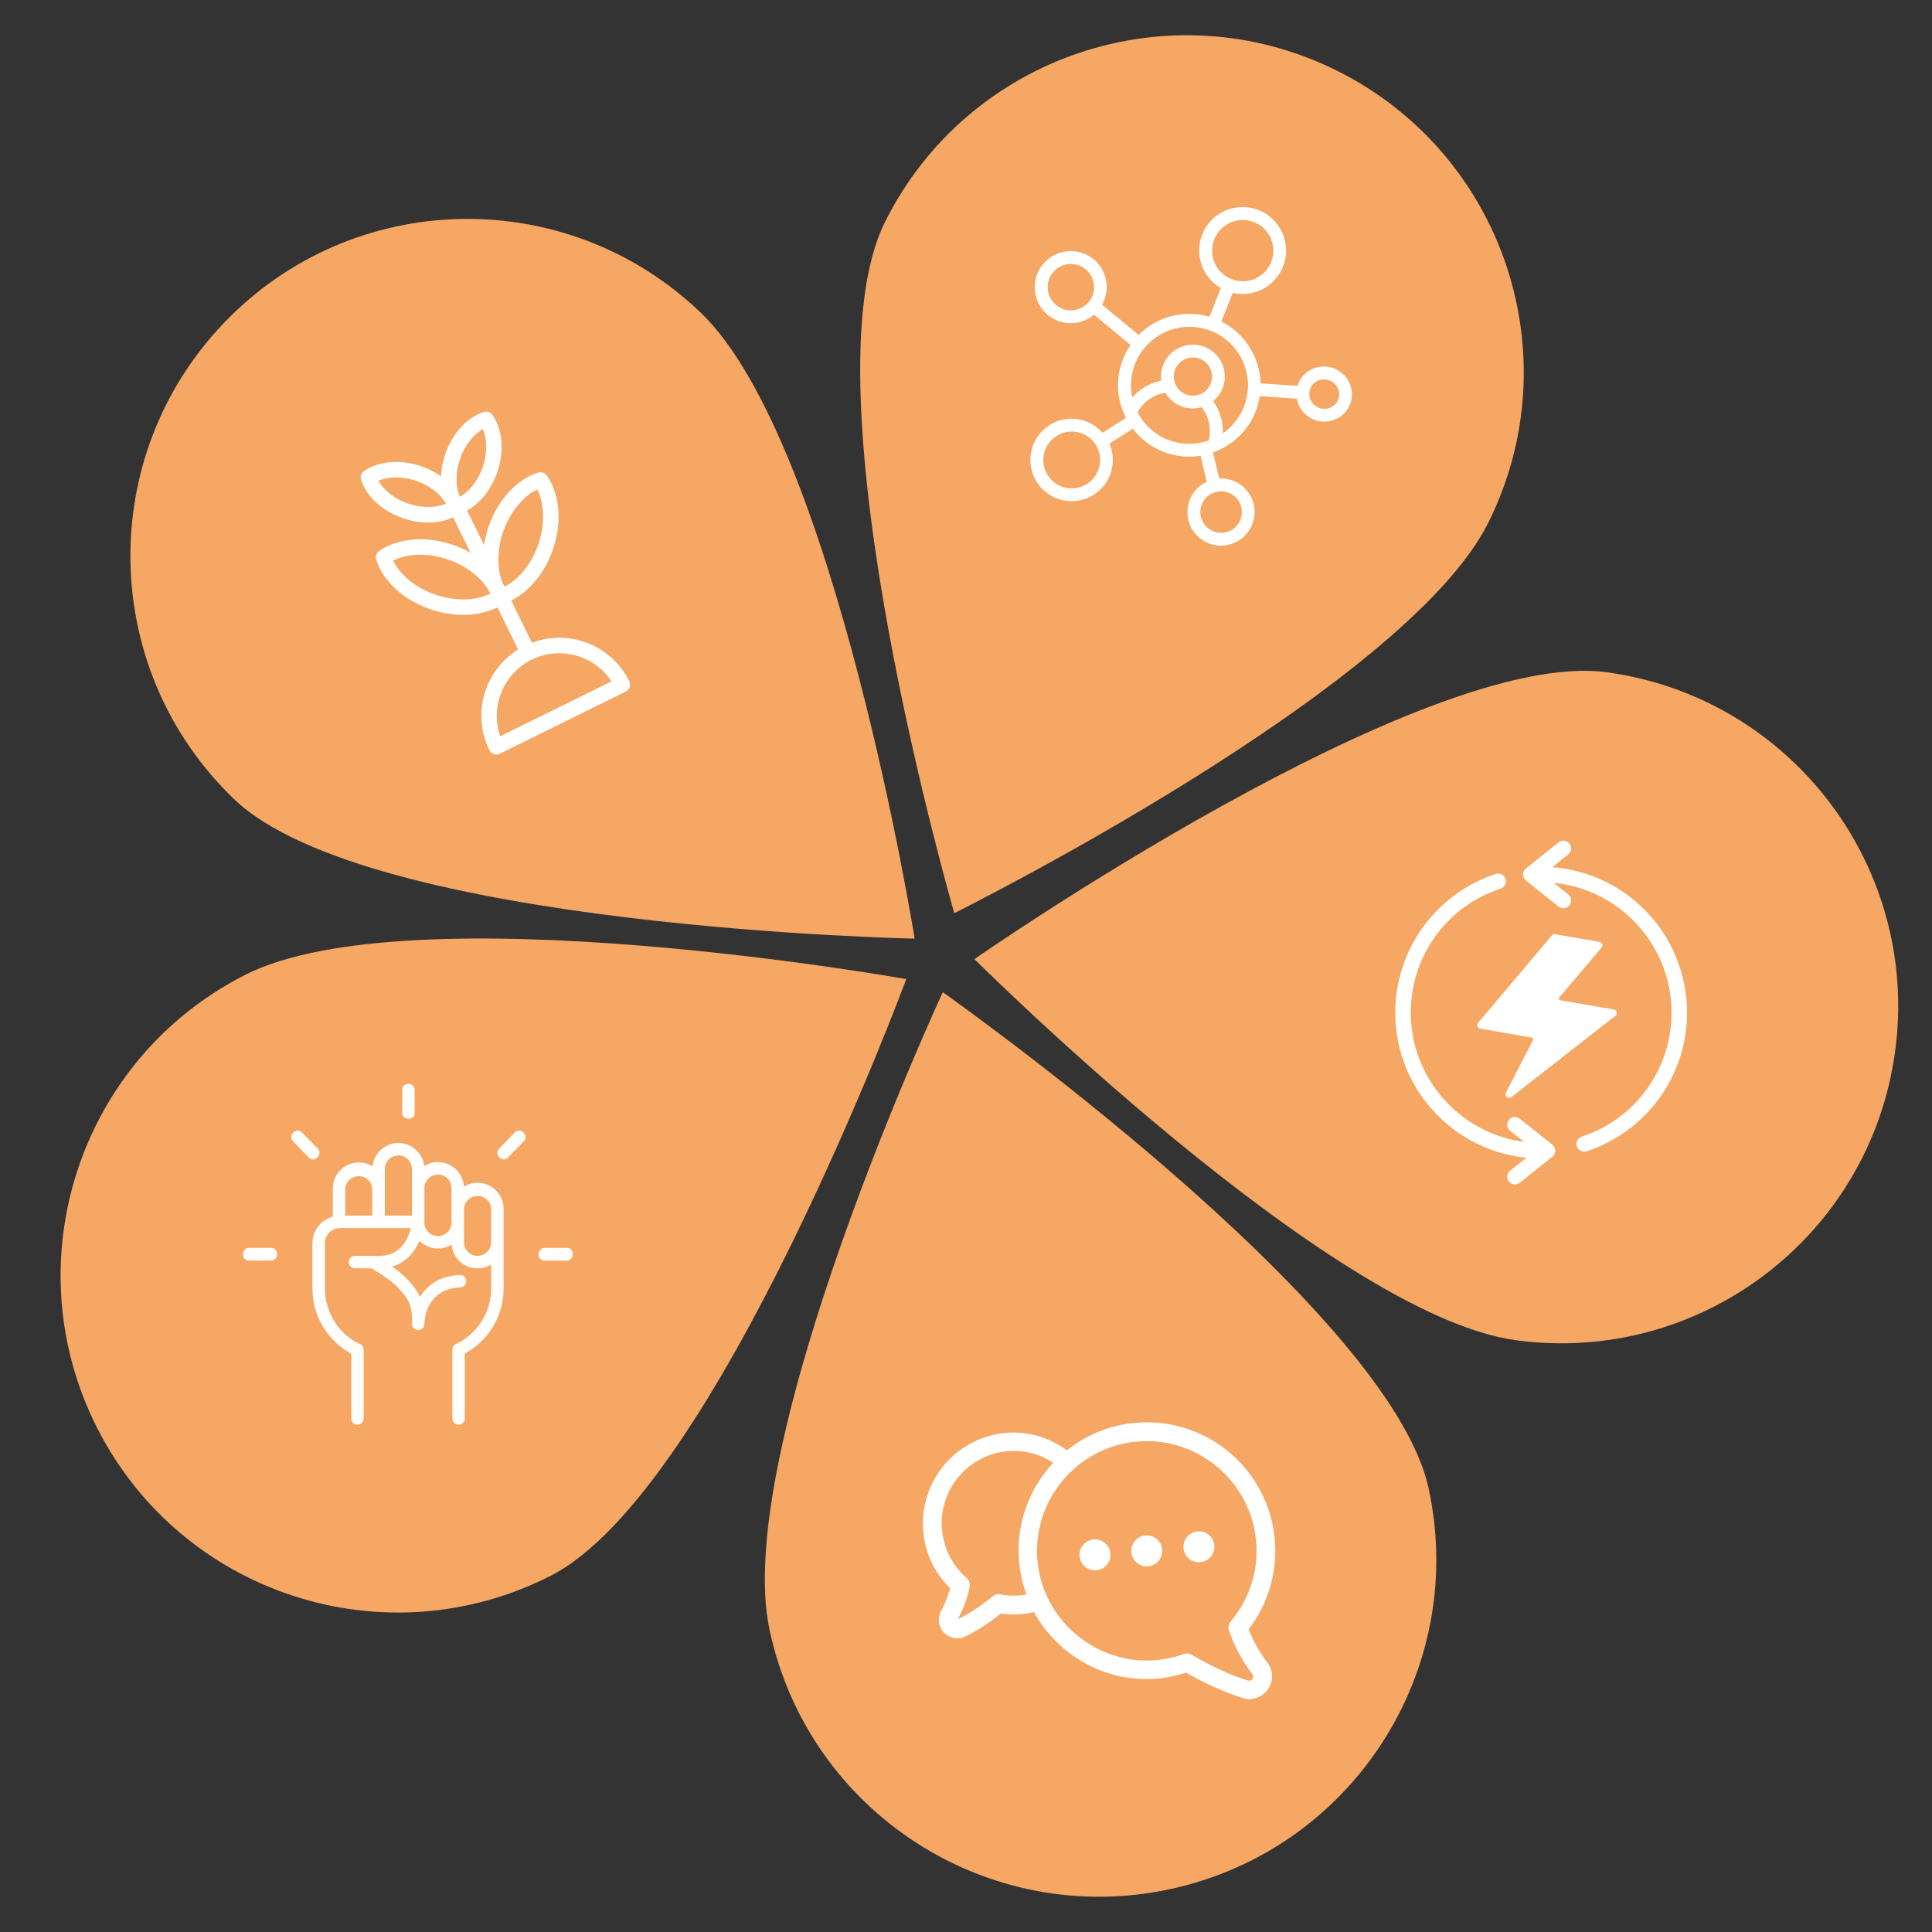 <?xml version="1.0" encoding="UTF-8"?> <svg xmlns="http://www.w3.org/2000/svg" width="512" height="512" viewBox="0 0 512 512"><rect x="0" y="0" width="512" height="512" fill="#333333" stroke="none"/><g id="Blaadje1-Groei"><path d="M185.69,82.84c35.61,34.14,56.7,165.9,56.7,165.9,0,0-144.7-2.79-180.32-36.93-35.61-34.14-36.81-90.68-2.67-126.29,34.14-35.61,90.68-36.81,126.29-2.67Z" fill="#f5a763"></path><path d="M132.44,199.75l33.39-16.48c1.01-.5,1.43-1.73.93-2.75-1.24-2.51-2.93-4.69-5.02-6.49-2.03-1.75-4.34-3.07-6.88-3.93-2.54-.86-5.18-1.22-7.85-1.06-2.04.12-4.04.54-5.94,1.25l-.11.04-.05-.1-5.43-11.08.11-.06c4.79-2.38,8.9-7.46,10.98-13.58,2.43-7.15,1.79-14.62-1.67-19.5-.52-.73-1.43-1.04-2.28-.77-5.72,1.78-10.77,7.32-13.19,14.47-.48,1.42-.85,2.88-1.1,4.34l-.06.38-4.49-9.14.1-.06c3.52-1.97,6.42-5.68,7.94-10.19,1.87-5.51,1.36-11.29-1.32-15.09-.52-.73-1.43-1.04-2.28-.77-4.44,1.38-8.35,5.66-10.23,11.18-.63,1.86-1,3.76-1.09,5.65v.22s-.2-.13-.2-.13c-1.56-1.08-3.3-1.94-5.15-2.57-5.51-1.87-11.29-1.36-15.09,1.32-.73.52-1.04,1.43-.77,2.28,1.38,4.44,5.66,8.35,11.18,10.23,4.61,1.56,9.39,1.49,13.12-.2l.11-.05.05.11,4.54,9.25-.34-.19c-1.4-.76-2.88-1.41-4.38-1.92-7.15-2.43-14.63-1.79-19.5,1.67-.73.52-1.04,1.43-.77,2.28,1.78,5.71,7.32,10.77,14.47,13.19,6.14,2.08,12.68,1.9,17.49-.47l.16-.08,5.48,11.18-.1.06c-1.73,1.09-3.28,2.42-4.61,3.97-1.75,2.03-3.07,4.34-3.93,6.88s-1.22,5.18-1.06,7.85c.16,2.76.87,5.43,2.11,7.93.5,1.01,1.73,1.43,2.75.93ZM133.32,141.01h0c1.74-5.12,5.08-9.32,8.94-11.23l.11-.06.06.11c1.9,3.87,2,9.23.26,14.36-1.73,5.1-5.06,9.29-8.9,11.21l-.11.06-.55-1.12c-1.45-3.75-1.38-8.73.18-13.32ZM121.83,131.52c-1.13-2.72-1.11-6.41.07-9.86s3.39-6.39,5.94-7.86l.12-.07.05.13c1.13,2.72,1.1,6.41-.06,9.86-1.17,3.45-3.39,6.39-5.94,7.86l-.12.07-.05-.13ZM118.06,133.53c-2.72,1.13-6.41,1.11-9.86-.06-3.45-1.17-6.39-3.39-7.86-5.94l-.07-.12.13-.05c2.72-1.13,6.41-1.11,9.86.06,3.45,1.17,6.39,3.39,7.86,5.94l.07.12-.13.05ZM129.95,157.3l-.11.06c-3.87,1.9-9.23,2-14.36.26-5.13-1.75-9.33-5.09-11.23-8.94l-.06-.11.11-.06c3.86-1.9,9.22-2,14.35-.26,5.12,1.74,9.32,5.08,11.23,8.94l.06.11ZM132.52,194.98c-2.65-7.83.95-16.5,8.37-20.16s16.49-1.24,21.09,5.62l-.1.07.06.11-29.37,14.49-.05-.14Z" fill="#fff"></path></g><g id="Blaadje2-Verbinding"><path d="M394.42,138.51c-22,44.16-141.52,103.48-141.52,103.48,0,0-40.38-138.98-18.38-183.14,22-44.16,75.63-62.12,119.78-40.12,44.16,22,62.12,75.63,40.12,119.78Z" fill="#f5a763"></path><path d="M289.87,68.74c-1.97-1.62-4.45-2.39-6.99-2.15-2.53.24-4.83,1.45-6.47,3.41-1.63,1.96-2.4,4.45-2.15,6.99.24,2.53,1.45,4.83,3.41,6.47.79.66,1.66,1.16,2.57,1.52,3.23,1.28,6.97.7,9.68-1.58l9.69,8.02c-.78,1.14-1.47,2.38-2,3.72-2.09,5.27-1.62,10.92.78,15.61l-6.2,3.93c-3.49-3.97-9.45-4.94-14.05-2.02-2.46,1.56-4.17,3.99-4.81,6.84-.64,2.84-.13,5.78,1.43,8.24,1.24,1.97,3.06,3.46,5.18,4.3.54.21,1.09.38,1.67.51,2.84.64,5.78.13,8.24-1.43,4.59-2.91,6.26-8.72,4.17-13.56l6.2-3.93c2.01,2.63,4.71,4.77,8,6.07s6.7,1.59,9.96,1.07l1.61,6.89c-1.61.76-2.95,1.97-3.87,3.52-1.21,2.05-1.55,4.45-.97,6.74.73,2.86,2.79,5.05,5.36,6.06,1.69.67,3.59.83,5.48.34,4.75-1.21,7.63-6.08,6.42-10.84-1.07-4.18-4.96-6.91-9.12-6.68l-1.62-6.9c4.98-1.76,9.21-5.56,11.29-10.84.53-1.34.88-2.72,1.09-4.08l9.82.67c.45,2.51,2.18,4.62,4.55,5.56.7.28,1.44.45,2.24.51,1.98.14,3.89-.51,5.36-1.8,1.46-1.29,2.32-3.06,2.44-5,.23-4.01-2.87-7.5-6.92-7.77-1.98-.14-3.89.51-5.37,1.81-1.01.89-1.74,2.03-2.13,3.29l-9.78-.67c-.18-6.8-4.06-13.18-10.38-16.38l3.01-7.59c5.46,1.27,11.2-1.6,13.33-6.97,2.34-5.91-.56-12.62-6.47-14.96s-12.62.56-14.96,6.47c-2.13,5.37.09,11.39,4.94,14.2l-3.01,7.59c-6.79-2.01-13.98,0-18.77,4.81l-9.68-8.01c2.22-3.95,1.38-9.06-2.23-12.04h0ZM288.52,80.02c-2.16,2.61-6.05,2.98-8.65.82-1.27-1.05-2.05-2.53-2.2-4.17-.16-1.64.34-3.23,1.38-4.5,1.05-1.27,2.53-2.05,4.17-2.2.97-.09,1.94.05,2.84.41.59.23,1.15.57,1.66.99,2.61,2.16,2.98,6.05.82,8.65h0ZM288.04,128.26c-1.69,1.07-3.71,1.43-5.67.98-1.96-.43-3.63-1.61-4.71-3.32-1.07-1.69-1.43-3.71-.98-5.67.43-1.96,1.61-3.63,3.32-4.71,3.5-2.22,8.16-1.18,10.39,2.32,2.22,3.5,1.18,8.16-2.32,10.39h-.02ZM318.87,132.9c.75-1.27,1.94-2.16,3.37-2.52,1.14-.29,2.31-.22,3.38.21.26.1.53.23.79.38,1.27.75,2.16,1.94,2.52,3.37s.16,2.9-.59,4.17c-.75,1.27-1.94,2.16-3.37,2.53-2.93.75-5.94-1.02-6.7-3.96-.36-1.43-.16-2.9.59-4.17h.02ZM348.27,101.53c.79-.7,1.81-1.04,2.89-.97.43.02.84.12,1.22.27,1.56.62,2.63,2.17,2.52,3.9-.06,1.02-.52,1.97-1.29,2.64-.79.7-1.81,1.04-2.89.97-2.19-.15-3.87-2.02-3.74-4.18.06-1.02.52-1.95,1.29-2.64h0ZM309.5,116.53c-3.61-1.43-6.36-4.07-8.03-7.27,1.54-2.79,4.27-4.68,7.4-5.14.93,1.55,2.33,2.82,4.13,3.53s3.69.76,5.43.26c1.97,2.49,2.66,5.72,1.89,8.81-3.4,1.19-7.22,1.23-10.83-.2v.02ZM311.43,97.93c1.03-2.59,3.97-3.87,6.57-2.84s3.87,3.97,2.84,6.57-3.97,3.87-6.57,2.84-3.87-3.97-2.84-6.57ZM321.79,63.43c1.65-4.16,6.38-6.21,10.54-4.56s6.21,6.38,4.56,10.54-6.38,6.21-10.54,4.56-6.21-6.38-4.56-10.54ZM320.93,87.69c7.95,3.15,11.86,12.18,8.71,20.14-1.17,2.95-3.15,5.34-5.59,7.02.14-3.03-.75-6.03-2.54-8.53,1.07-.88,1.94-2.04,2.49-3.41,1.72-4.33-.42-9.27-4.75-10.98s-9.27.42-10.98,4.75c-.55,1.38-.7,2.81-.52,4.19-3.02.6-5.72,2.18-7.69,4.48-.62-2.9-.43-5.99.74-8.94,3.15-7.95,12.18-11.86,20.14-8.71h0Z" fill="#fff"></path></g><g id="Blaadje3-Actie"><path d="M401.55,355.14c-48.87-6.71-143.32-100.97-143.32-100.97,0,0,118.76-82.73,167.63-76.01,48.87,6.71,83.05,51.77,76.34,100.65-6.71,48.87-51.77,83.05-100.65,76.34Z" fill="#f5a763"></path><g><path d="M408.21,302.91c-18.93-.11-34.34-15.62-34.34-34.56,0-14.99,9.56-28.19,23.79-32.84,1.07-.35,1.66-1.51,1.31-2.59-.35-1.07-1.51-1.66-2.59-1.31-3.83,1.25-7.42,3.09-10.68,5.47-3.22,2.33-6.05,5.15-8.42,8.37-2.39,3.25-4.25,6.83-5.53,10.65-1.32,3.93-1.99,8.06-1.99,12.26,0,5.2,1.01,10.25,3.02,14.99,1.92,4.57,4.69,8.7,8.23,12.26,3.52,3.55,7.63,6.34,12.2,8.3,4.72,2.03,9.75,3.07,14.98,3.11,1.12,0,2.04-.92,2.06-2.05,0-1.13-.91-2.06-2.04-2.07Z" fill="#fff"></path><path d="M444.07,253.37c-1.92-4.58-4.69-8.7-8.23-12.26-3.52-3.55-7.62-6.34-12.21-8.3-4.74-2.04-9.78-3.08-14.98-3.11-1.13,0-2.05.92-2.05,2.04,0,.55.21,1.06.59,1.45s.9.61,1.45.61c18.93.11,34.34,15.62,34.34,34.56,0,14.99-9.56,28.19-23.79,32.84-1.07.35-1.66,1.51-1.31,2.59.27.84,1.06,1.41,1.95,1.41.21,0,.43-.03.63-.09,3.83-1.25,7.42-3.09,10.68-5.46,3.21-2.33,6.05-5.15,8.42-8.37,2.39-3.25,4.25-6.84,5.53-10.65,1.32-3.94,1.99-8.06,1.99-12.26,0-5.2-1.01-10.25-3.02-14.99Z" fill="#fff"></path><path d="M415.57,237.02l-6.62-5.28,6.62-5.28c.43-.34.71-.83.77-1.37.06-.55-.09-1.08-.43-1.51-.34-.43-.83-.7-1.37-.77-.55-.07-1.08.09-1.51.44l-8.63,6.89c-.49.39-.77.98-.77,1.61s.28,1.22.77,1.61l8.64,6.89c.36.29.81.45,1.28.45.63,0,1.22-.28,1.6-.78.7-.88.56-2.17-.33-2.88Z" fill="#fff"></path><path d="M411.38,303.35l-8.63-6.88c-.88-.71-2.18-.56-2.88.33-.7.88-.56,2.18.33,2.88l6.62,5.28-6.62,5.28c-.43.34-.7.82-.77,1.37-.06.55.09,1.09.44,1.52.4.48.98.76,1.6.76.46,0,.91-.16,1.28-.44l8.63-6.89c.49-.39.77-.98.77-1.61s-.28-1.21-.77-1.61Z" fill="#fff"></path><path d="M411.45,248.06l-19.55,23.17c-.16.19-.21.44-.12.68.09.24.28.4.53.44l13.69,2.38c.22.04.4.17.5.37.1.2.1.42,0,.62l-7.19,13.98c-.15.29-.08.64.17.85.25.21.61.21.86.01l27.62-21.56c.22-.17.31-.44.24-.71-.07-.27-.28-.46-.55-.51l-14.21-2.47c-.25-.04-.44-.21-.53-.45-.09-.24-.04-.49.12-.68l11.21-13.2c.17-.19.21-.44.12-.68-.09-.24-.28-.4-.53-.44l-11.74-2.04c-.25-.04-.48.04-.64.24h0Z" fill="#fff" fill-rule="evenodd" stroke="#fff" stroke-miterlimit="10" stroke-width=".5"></path></g></g><g id="Blaadje4-Openheid"><path d="M203.98,432.16c-10.41-48.22,45.87-169.21,45.87-169.21,0,0,118.35,83.31,128.76,131.53,10.41,48.22-20.25,95.75-68.47,106.15-48.22,10.41-95.75-20.25-106.15-68.47Z" fill="#f5a763"></path><g><path d="M251.82,420.91c-4.23-4.08-6.71-9.46-7.16-15.3-1.03-13.33,8.94-24.87,22.17-25.9,5.94-.46,11.46,1.36,15.92,4.64,5.16-4.12,11.52-6.77,18.52-7.31,18.78-1.46,35.14,12.54,36.6,31.33.66,8.47-1.84,16.69-6.99,23.45,1.33,3.23,3.03,6.23,4.99,8.81,1.63,2.12,1.65,4.86.15,7.04-1.05,1.55-2.75,2.46-4.5,2.6-.78.06-1.56.02-2.28-.31-4.51-1.41-9.58-3.66-14.91-6.67-2.58.79-5.18,1.38-7.81,1.58-13.82,1.07-26.23-6.29-32.5-17.64-2.79.61-5.71.83-8.78.39-3.32,2.61-6.4,4.61-9.32,6.01-.56.34-1.14.48-1.82.53-1.46.11-2.87-.46-3.93-1.46-1.49-1.55-1.77-3.88-.83-5.71,1.12-1.95,1.85-3.96,2.47-6.06ZM313.77,438.33c.67-.25,1.45-.21,2.07.23,5.43,3.1,10.41,5.46,14.82,6.78.7.24,1.16-.19,1.24-.39.17-.31.34-.71,0-1.27-2.61-3.42-4.67-7.18-6.18-11.46-.36-.85-.14-1.75.4-2.48,4.93-5.86,7.39-13.3,6.79-20.99-1.24-15.96-15.29-27.99-31.25-26.75-15.96,1.24-27.99,15.29-26.75,31.25,1.43,18.49,20.28,31.71,38.85,25.08ZM263.05,423.07c.37-.32.84-.55,1.32-.59.19-.02.49-.04.69.04,2.39.5,4.73.42,6.95.05-1-2.86-1.73-5.84-1.97-9.05-.77-9.93,2.82-19.11,9.06-25.86-3.41-2.28-7.51-3.43-11.89-3.09-10.51.82-18.41,10.04-17.59,20.55.39,5.06,2.71,9.68,6.49,13.01.73.63,1,1.49.87,2.38-.64,3.08-1.69,6-3.15,8.57,2.84-1.3,6-3.4,9.23-6Z" fill="#fff"></path><circle cx="317.73" cy="409.92" r="4.1" fill="#fff"></circle><circle cx="303.91" cy="411" r="4.1" fill="#fff"></circle><circle cx="290.19" cy="412.06" r="4.1" fill="#fff"></circle></g></g><g id="Blaadje5-Eigenaarschap"><path d="M64.86,258.4c43.96-22.39,175.31,1.07,175.31,1.07,0,0-50.26,135.72-94.22,158.12-43.96,22.39-97.74,4.91-120.14-39.04-22.39-43.96-4.91-97.74,39.04-120.14Z" fill="#f5a763"></path><g><path d="M126.57,313.44h0c-1.29,0-2.54.36-3.62,1.03-.2-3.62-3.21-6.5-6.88-6.51h-.02c-1.29,0-2.54.36-3.62,1.04-.4-3.43-3.32-6.1-6.85-6.1s-6.51,2.72-6.86,6.19c-2.74-1.7-6.41-1.28-8.68,1.18-1.18,1.27-1.83,2.93-1.83,4.66v7.48c-3.16.85-5.4,3.74-5.41,7.06v11.8c-.07,7.32,3.86,13.97,10.28,17.45v17.21c0,.91.74,1.65,1.65,1.65s1.65-.74,1.65-1.65v-18.24c0-.66-.39-1.25-.99-1.52-5.55-2.43-9.28-8.42-9.28-14.89v-11.82c0-2.21,1.8-4.01,4.01-4.01h18.77c-.69,2.86-2.84,7.83-9.37,7.37h-5.44c-.91,0-1.65.74-1.65,1.65s.74,1.65,1.65,1.65h4.45c.08.05.18.12.26.17l.52.34c1.13.65,2.23,1.37,3.29,2.16,2.05,1.43,3.79,3.21,5.17,5.26,1.41,2.24,1.41,3.93,1.41,6.8,0,.91.74,1.65,1.65,1.65s1.65-.74,1.65-1.65c0-.38.11-9.25,9.53-9.69.91-.04,1.61-.82,1.57-1.73-.05-.91-.8-1.59-1.73-1.57-5.73.27-8.84,3.09-10.52,5.83-.23-.49-.49-.96-.78-1.42-1.61-2.43-3.64-4.51-6.02-6.17-.2-.15-.4-.29-.61-.44,3.93-1.13,6.08-4.11,7.25-6.84,2.22,2.25,5.76,2.72,8.51,1.03.3,3.51,3.24,6.28,6.83,6.29h.03c1.29,0,2.54-.36,3.62-1.03v6.16c.08,6.34-3.58,12.19-9.29,14.89-.6.26-.99.86-.99,1.52v18.24c0,.91.74,1.65,1.65,1.65s1.65-.74,1.65-1.65v-17.21c6.42-3.48,10.35-10.13,10.28-17.44v-20.94c0-3.79-3.1-6.89-6.89-6.9ZM126.56,332.82h0c-.96,0-1.86-.37-2.54-1.05-.68-.68-1.06-1.58-1.06-2.54v-8.86c.09-1.92,1.69-3.43,3.59-3.43.06,0,.12,0,.18,0,1.86.09,3.33,1.56,3.42,3.39v8.89c0,1.97-1.61,3.58-3.58,3.59ZM112.48,323.99v-9.13c0-1.98,1.61-3.59,3.59-3.59s3.59,1.61,3.59,3.59v9.13c0,1.98-1.62,3.59-3.59,3.59-1.98,0-3.59-1.61-3.59-3.59ZM91.5,314.99c.08-.96.53-1.82,1.26-2.44.65-.55,1.46-.85,2.31-.85.1,0,.21,0,.31.01,1.75.15,3.13,1.52,3.27,3.22v7.2l-7.15.02v-7.16ZM109.17,309.8v12.35h-7.18v-12.35c0-.96.37-1.86,1.05-2.54.68-.68,1.58-1.05,2.54-1.05h0c1.98,0,3.59,1.61,3.59,3.59Z" fill="#fffefd"></path><g><rect x="106.59" y="287.23" width="3.3" height="9.26" rx="1.54" ry="1.54" fill="#fffefd"></rect><path d="M132.43,306.8l-.18-.18c-.59-.61-.59-1.6,0-2.21l4.24-4.34c.59-.61,1.56-.61,2.16,0l.18.18c.59.61.59,1.6,0,2.21l-4.24,4.34c-.59.61-1.56.61-2.16,0Z" fill="#fffefd"></path><rect x="145.57" y="327.86" width="3.38" height="9.05" rx="1.54" ry="1.54" transform="translate(479.65 185.13) rotate(90)" fill="#fffefd"></rect><rect x="67.21" y="327.86" width="3.38" height="9.05" rx="1.54" ry="1.54" transform="translate(401.3 263.48) rotate(90)" fill="#fffefd"></rect><path d="M77.64,300.25l.18-.18c.59-.61,1.56-.61,2.16,0l4.24,4.34c.59.61.59,1.6,0,2.21l-.18.18c-.59.61-1.56.61-2.16,0l-4.24-4.34c-.59-.61-.59-1.6,0-2.21Z" fill="#fffefd"></path></g></g></g></svg> 